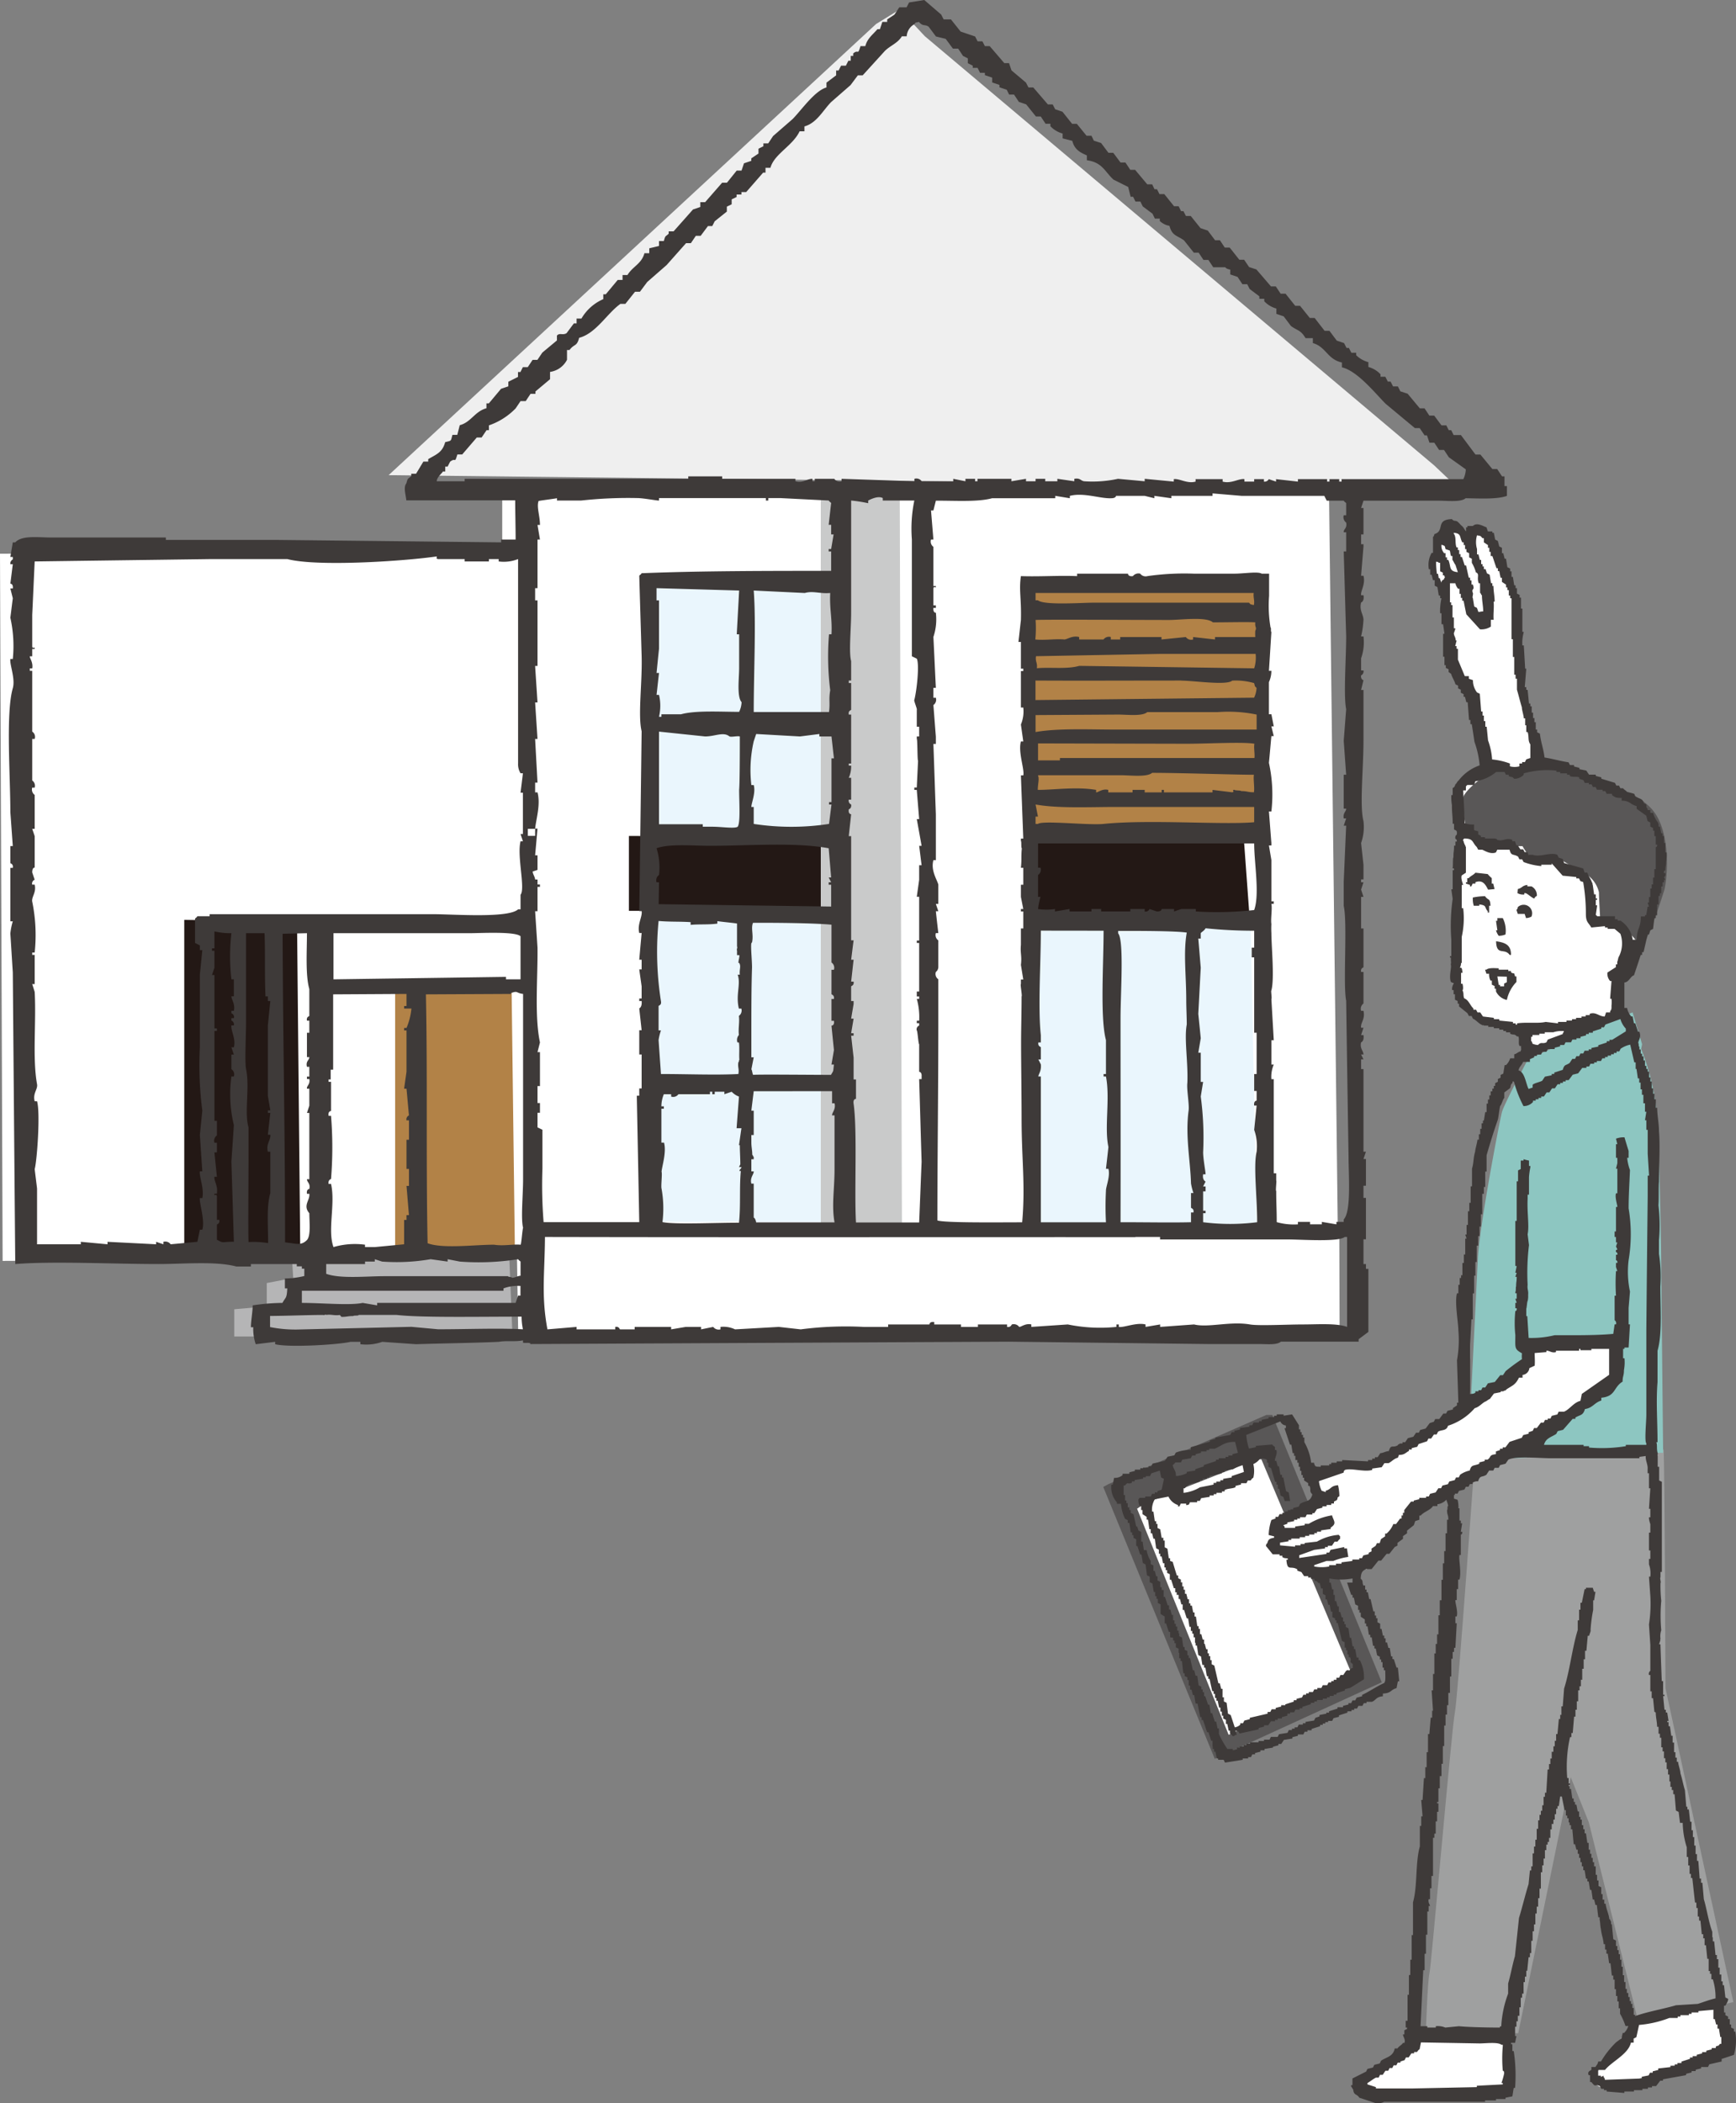<svg xmlns="http://www.w3.org/2000/svg" width="204.734" height="247.929" viewBox="0 0 204.734 247.929"><rect x="0" y="0" width="204.734" height="247.929" fill="#808080" stroke="none"/><path d="M59.23,57.42v7.44L0,65.27l.31,83.36,59.64-.3.43-2.58,97.39-.92-1.04-87.56Z" fill="#fff" fill-rule="evenodd"/><path d="M60.51,108.81l-21.46-.21v38.88H61.12Z" fill="#fff" fill-rule="evenodd"/><path d="M60.05,147.82l-25.67-.34.2,3.16-3.12.6v2.75l-3.83.34v3.21H60.44Z" fill="#b5b5b6" fill-rule="evenodd"/><path d="M103.32,2.83,45.83,56.01l126.01,1.41-2.7-2.56L109.07,4.27l-2.95-3.16Z" fill="#efefef" fill-rule="evenodd"/><path d="M96.8,98.59l-22.63-.05v8.82H96.8Z" fill="#231815" fill-rule="evenodd"/><path d="M146.65,98.32l-25.15-.06v9.91h25.87Z" fill="#231815" fill-rule="evenodd"/><path d="M60.34,116.89l-13.74-.17v31.35H60.73Z" fill="#b28247" fill-rule="evenodd"/><path d="M35.03,108.64l-13.3-.21v39.09H35.41Z" fill="#231815" fill-rule="evenodd"/><path d="M97.33,68.16l-20.56-.17V98.33H97.91Z" fill="#eaf6fd" fill-rule="evenodd"/><path d="M147.5,109.15l-25.15-.19v35.45h25.87Z" fill="#eaf6fd" fill-rule="evenodd"/><path d="M148.87,68.16l-27.61-.17V98.33h28.39Z" fill="#b28247" fill-rule="evenodd"/><path d="M97.55,107.48l-20.56-.2v36.75H98.14Z" fill="#eaf6fd" fill-rule="evenodd"/><path d="M106.11,57.74l-9.31-.47v87.56h9.57Z" fill="#c9caca" fill-rule="evenodd"/><path d="M60.92,145.03l.2,12.49,96.87.59-.04-12.89Z" fill="#fff" fill-rule="evenodd"/><path d="M161.38,42.69v.57a3,3,0,0,1,1.43.86v.29h.57l.29.57H164l.29.57h.57l.29.58.86.28,1.43,1.72H168l.57.86h.57l.86,1.15h.57l.29.57h.29l.28.57h.86l1.72,2.3h.58L176,55.29h.57l.57.86h.29V57.3h.29v1.15c-1.16.43-3.27.3-4.87.28-.56.49-2.14.29-3.16.29H160.8l-.28.86h.28V63h-.28v1.15h.28v.28c-.09,1.15-.19,2.29-.28,3.44h.28c.26,1-.35,1.77-.28,2.29h.28c.13.73-.28.86-.28.86-.23.92.24,1.34.28,2a10.7,10.7,0,0,1-.28,2h.28a5.68,5.68,0,0,1-.28,2.58v1.43h.28a.52.52,0,0,1-.28.58c-.07.49.28.57.28.57l-.28,1.15h.28v6c0,3.32-.47,7.64,0,9.46a5.7,5.7,0,0,1-.28,2.58c.09.85.19,1.71.28,2.57v1.72h-.28V104h.28l-.28.86.28.86h-.28v3.72h.28V114c0,.07-.36.09-.28.57h.28v3.72a.77.77,0,0,0-.28.86h.28c.23,1-.37,1.4-.28,2h.28l-.28.86h.28c.11.73-.28.86-.28.86-.18.72.28,1,.28,1.43h-.28l.28.57h-.28v1.15h.28v9.74h.29l-.29.86h.29v3.15h-.29v1.43h.29v4.88h-.29V149h.29v.57h.29V157l-1.15.86v.29h-9.17c-.49.42-1.66.28-2.58.28h-6l-23.5-.28-56.44.28v-.09c-.28-.1-.57,0-.86-.07V158c-1,.19-1.91,0-2.86.17-3.12.14-7.17.19-9.74.28l-4-.28a5.68,5.68,0,0,1-2.58.28v-.28H41.33c-1.29.32-7.2.7-8.88.28v-.28l-2.29.28a5.46,5.46,0,0,1-.29-2h-.28c0-.76.21-1.82.21-2.58a24.4,24.4,0,0,1,3.51-.29c.4-.74.51-.48.57-1.71H33.6V150.7a10.16,10.16,0,0,0,2.29-.29v-.86H35.6v-.28H35V149H29.59v.29H27.87c-2.41-.65-6.26-.29-9.17-.29-5.5,0-12.34-.36-16.9,0q-.15-17.19-.29-34.38c-.1-1.53-.19-3.06-.29-4.58a7.41,7.41,0,0,1,.29-1.44H1.22v-6.3h.29c.08-.48-.27-.5-.29-.57v-2h.29c-.1-1.33-.19-2.67-.29-4,0-4.39-.55-11.7.29-14.61.32-1.13-.39-2.79-.29-3.44h.29a15.32,15.32,0,0,0-.29-4.87c.1-.76.19-1.53.29-2.29l-.29-1.15h.29c.07-.58-.29-.57-.29-.57.1-.76.19-1.53.29-2.29H1.22a.56.56,0,0,1,.29-.57v-.29H1.22l.29-1.72H1.8c.78-.86,2.7-.57,4.29-.57H19.56v.28H32.45l26.65.29V63.6h1.71c0-1.43-.05-3.18-.05-4.62H47.92c-.08-.75-.36-1.54,0-2,.2-.71.15-.46.58-.86v-.28h.57l.86-1.43h.57v-.29c1-.58,1.68-.8,2-2,.79-.2.64-.08.86-.86h.57l.29-1.14c1.34-.35,1.76-1.62,3.15-2v-.57h.28l1.44-1.72.86-.29V45l1.14-.57v-.58h.29l.28-.57h.58l.57-.86h.57l.58-.86,1.72-1.43v-.57c.31-.37.69,0,1.14-.29l.86-1.15H68v-.57h.57a5.54,5.54,0,0,1,2.58-2.29v-.57h.29L72.85,33h.57v-.58H74c.59-1,1.67-1.32,2-2.57h.57v-.58l1.15-.28v-.58h.57c.2-.71.15-.46.57-.86v-.28h.58l2.29-2.58.86-.29v-.57h.57l2-2.29h.57l1.15-1.43h.57l.29-.86.86-.29v-.29l.85-.57v-.57l.58-.29V16.9h.57l.57-.86,2.3-2c1-1,2.61-3.35,4-3.73V9.74l1.14-.86V8.31h.29l.29-.57h.57l.29-.58h.28V6.59h.29V6.3c.65-.55.51.31.86-.86h.57c.24-.93.89-1.36,1.43-2h.29l.29-.86h.57V2.29l.86-.57.57-.86h.86l.29-.57L109,0l2,1.72.29.57h.86l1.14,1.43L115,4.3l.29.57h.57l.29.57h.57l1.72,2H119l.29.86L121,9.74l.29.57h.57l1.72,2h.57l.29.57.86.29,1.14,1.43H127l1.14,1.4h.58l.28.58.86.28.86,1.15h.57l.86,1.15h.58l.57.86h.57l1.43,1.71h.58l.28.58h.29l.29.57h.57l1.15,1.43H139l.29.58h.28l.29.57h.57l1.15,1.43.86.29.86,1.14h.57l.57.86h.58l1.14,1.44h.57l.58.86.86.28,1.72,2h.57l.57.86h.58l1.14,1.43h.57l1.15,1.43h.57L156.22,39h.57l.86,1.15.86.29.29.57h.28l.29.57h.57v.29A3.23,3.23,0,0,0,161.38,42.69ZM107.8,2.87c.33-.33,0-.13.57-.29.49.58.67.24,1.15.57l.86,1.15,1.15.28.85,1.15H113l.57.86.57.29v.57l.58.29V8h.57l.29.58h.57v.28l.86.29v.57l.86.29v.28l.86.29.28.57h.58l.57.86.86.29,1.15,1.43h.57l.57.86h.57v.29a3.09,3.09,0,0,0,1.44.86v.57l1.14.29c.25,1,.87,1.35,1.72,1.72v.57c1.85.25,2.11,1.36,3.15,2.29l1.72.86.29,1.15h.29l.28.57h.58l.28.57,1.15.86.28.58h.58v.28a2.16,2.16,0,0,0,1.14.57c.31,1.19.88,1.11,1.72,1.72l1.15,1.44h.57l.57.86h.58l.57.86h1.43s.07.2.58.28v.57l.86.29.57.86h.57l.29.57,1.14.86v.29h.58v.29a3.06,3.06,0,0,0,1.43.86V37l.86.29.86,1.14c.84.6,1.13.45,1.72,1.43h.86v.58c1.56.44,1.71,1.92,3.43,2.29v.57c1.83.42,3.94,3.08,5.16,4.3l3.44,2.86h.57l.58.86h.28l.29.86h.57l.57.86h.58l.57.86,2,1.43a3,3,0,0,1-.29,1.15H158.22v.29h-.28v-.29h-1.15v.29h-.28v-.29h-3.44v.29l-2.58-.29v.29l-.86-.29a.54.54,0,0,1-.57.29v-.29h-1.15v.29h-1.15v-.29c-.67-.1-1.54.57-2.57.29v-.29H141v.29c-1,.28-1.9-.39-2.57-.29v.29L135,56.44v.29l-3.15-.29a14.17,14.17,0,0,1-4,.29c-.42-.07-.46-.42-1.15-.29v.29l-2-.29v.29h-1.43v-.29h-1.14v.29H121v-.29l-1.72.29v-.29h-4v.29H115v-.29h-1.14v.29l-1.44-.29v.29H108.7a.76.76,0,0,0-.86-.29v.29l-8.59-.29v.29a.76.76,0,0,1-.86-.29h-2.3v.29h-.28v-.29c-.67,0-1.08.53-2,.29v-.29H85.17v-.29h-4v.29H54.8v.29H51.51c0-.51.7-1,.71-1.15h.29V55h.28l.29-.57c.69-.56.51.3.86-.86h.57l1.72-2h.57l.58-.86h.28v-.57a8,8,0,0,0,3.15-2l.58-.86H62l.57-.86h.58v-.28l1.72-1.44v-.86a2.67,2.67,0,0,0,2-1.43V41.26h.29c.59-.78.86-.36,1.14-1.44,2-.52,3.31-2.9,4.87-4h.58l1.14-1.43h.58l.86-1.15,2.29-2,2.29-2.58h.57l.58-.86h.57l.86-1.15H84l.29-.57,1.43-1.14v-.58l.57-.28V23.5l.58-.28v-.29h.57v-.29H88l2-2.29h.28v-.57h.58c.45-1.64,2.62-2.57,3.44-4.3h.57V14.9c1.45-.39,2.21-1.92,3.15-2.87l2.29-2,.86-1.15h.57L104.36,6c.65-.64,1.52-.91,2-1.72h.57a1.76,1.76,0,0,1,.87-1.41ZM117,58.73h7.45v-.28l1.72.28v-.28c1.66-.42,3.57.34,4.87.28.59,0,.57-.28.57-.28H135l1.14.28v-.28l2,.28v-.28H143v-.29l3.44.29h9.74l.29.57h2c.25.32,0,0,.29.29v1.43h-.29a.79.79,0,0,0,.29.86c.14.68-.32.76-.29,1.14h.29V65h-.29c.1,3.34.19,6.68.29,10,0,2.62-.33,7,0,8.6-.1,1.24-.19,2.48-.29,3.72.1,1.34.19,2.68.29,4h-.29v4h.29c0,.36-.4.49-.29,1.15h.29l-.29.86h.29c-.1,2.2-.19,4.39-.29,6.59v2.86c.46,2-.1,9.31.29,11.18q.13,9.17.28,18.33c0,2.26.34,6.49-.57,7.45v.29h-.86v.29l-1.72-.29v.29H154.5v-.29h-1.43v.29a7.35,7.35,0,0,1-2.5-.26c0-1.63-.06-2-.06-3.67-.1,0,.07-1.23,0-1.23v-.86h-.29V127.21h-.28a3.66,3.66,0,0,1,.28-1.72h-.28v-2.87h.28c-.09-1.62-.19-3.25-.28-4.87.09,0-.08-1,0-1,.38-1.42,0-5.17,0-6.77a8.92,8.92,0,0,1,0-1.06c-.1-.57.12-1.81,0-2.38h.28v-.29h-.28v-4.87l-.29-1.72h.29v-.28c-.1-1.25-.19-2.49-.29-3.73h.29a17.49,17.49,0,0,0-.29-5.73c.1-1,.19-2.1.29-3.15h.28l-.28-1.15h.28l-.28-1.43h-.29V80.41a3.29,3.29,0,0,0,.29-1.34h-.29c.1-1.52.19-3,.29-4.58-.1,0,0-.52-.1-.52a15.419,15.419,0,0,1-.17-3.74V67.62h-.88c-.41-.28-2.12,0-3.18,0h-4.84a30.649,30.649,0,0,0-5.45.29.79.79,0,0,1-.85-.29.83.83,0,0,0-.86.29c-.6.08-.58-.29-.58-.29h-6v.29c-2.2-.09-4.43.08-6.63,0-.25,1.69.07,2.58,0,5.18-.1.86-.19,1.72-.29,2.58h.29v3.15h.28v.28h-.28v4.3h.28a4,4,0,0,1-.28,2c.09.67.19,1.33.28,2h-.28c-.35,1.27.45,3.3.28,4h-.28c.09,2.49.19,5,.28,7.45h-.28v.29c.09,0,0,.84.11.84-.1,1,0,1.26-.11,2.31h.28v2h-.28v1.43l.28,1.43h-.28v.29h.28v2h-.28v1.93c-.09,1,.13,1.32,0,2.37l.28,1.72h-.28V116c-.1,0,.18,1.45.08,1.45,0,1.91-.06,3.69-.06,5.6s.06,6.35.06,8.73c0,4.92.46,7.84.07,12.3-2.84,0-9.11.08-10-.22,0-7.06.11-15.44.11-23.27v-5.16a.74.74,0,0,1-.29-.86.74.74,0,0,0,.29-.57v-3.15a.76.76,0,0,1-.29-.86h.29c-.1-.86-.2-1.72-.29-2.58h.29l-.29-.86h.29v-2.29c-.21-.68-.9-1.68-.58-2.87h.29V96c-.1-2.77-.19-5.54-.29-8.31h.29v-.86c-.1-1.24-.19-2.48-.29-3.72a.78.78,0,0,0,.29-.86h-.29V81.08h.29c-.1-2-.19-4-.29-6a6.53,6.53,0,0,0,.29-2.86s-.34.06-.29-.57h.29v-.29h-.29v-2c.08-.4.31.12.29-.28h-.29V64.46a.77.77,0,0,1-.28-.86h.28c-.09-1.14-.19-2.29-.28-3.43h.28l.29-1.15C112.51,59,115.3,59.2,117,58.73ZM63.39,93.4h-.28V92.25h.28c-.09-1.72-.19-3.44-.28-5.15h.28c-.09-1.44-.19-2.87-.28-4.3h.28c-.09-1.43-.19-2.87-.28-4.3h.28V70.77h-.28V69.33h.28V63.6h.29l-.29-1.72h.29c0-1.09-.42-2.13-.16-2.83.58-.1,1.59-.22,2.17-.32V59h2.86a50.77,50.77,0,0,1,6.59-.29c.75,0,2.38.32,2.58.29v-.29h12.6V59h.29v-.29H92l5.73.29c.25.32,0,0,.29.29-.1.85-.19,1.71-.29,2.57h.29V63h.29l-.29,1.72h-.29V65h.29v2.29c-7.39,0-15.42,0-22.35.28-.24.33,0,0-.28.29.09,3.15.19,6.3.28,9.46s-.46,7,0,8.88q-.13,10.59-.28,21.2h.28c.11.67-.54,1.54-.28,2.58h.28c-.09,1-.19,2.1-.28,3.15h.28v1.14h-.28c.09.67.19,1.34.28,2v1.43h-.28v.3h.28c.07.74-.28.86-.28.86.09.86.19,1.72.28,2.58h-.28v2.86h.28v4h-.28v.86H75.1q.15,7.46.29,14.9H64.11a54.26,54.26,0,0,1-.14-6.3v-4.59l-.58-.28v-1.72h.29v-1.15h-.29v-2h.29v-4h-.29l.29-1.14c-.66-3.11-.25-7.58-.29-11.17-.09-1.44-.19-2.87-.28-4.3h.28v-2.87h.29v-.28h-.29v-.58h-.28c0-.28-.29-.67-.29-.95l.57-.19v-1.72h-.28c.09-1,.19-2.1.28-3.15h-.28v.86h-.86V97.7h.86C63.21,96.57,63.78,94.86,63.39,93.4Zm39-34.09V59c.24-.12,1.15-.6,1.72-.29V59h3.72a16.45,16.45,0,0,0-.29,4.58V77.36l.58.28c.33.68,0,3.76-.29,4.87-.1,0,.38,1.15.29,1.15v2h.28v1.15h-.28v.29c.09,0,.06,2.57.15,2.57-.09,1.91-.06,1.25-.15,3.16h-.29v.28h.29c.09,1.15.19,2.29.28,3.44h-.28l.57,3.15h-.29c.1.77.19,1.53.29,2.29h-.29v1.72c-.09.67-.19,1.34-.28,2h.28v5.16h-.28v.28h.28v5.73h-.28v.58h.28v.28h-.28a7.86,7.86,0,0,1,.28,2.58h-.28v.29h.28v.28a.472.472,0,0,0-.28.58c.09,0,.19,1.62.28,1.62v3.25s.34,0,.29.57v.29h-.29c.1,3.24.19,6.49.29,9.74-.1,2.38-.19,4.77-.29,7.16h-7.45c-.21-3.63.17-10.8-.28-14-.09-.59.28-.57.28-.57v-2.29h-.28v-2.58c-.1-.86-.19-1.72-.29-2.58h.29v-.29h-.29l.29-1.72h-.29l.29-1.72V118h-.29v-1.72c0-.08.37-.09.29-.57h-.29c.1-.86.19-1.72.29-2.58h-.29c.1-.77.19-1.53.29-2.29h-.29V98.56h-.28c.09-.86.19-1.72.28-2.58,0,0-.37,0-.28-.58,0,0,.35-.09.28-.57a.49.49,0,0,1-.28-.57h.28V91.68h-.28a3.235,3.235,0,0,0,.28-1.43h-.28V90h.28V84.23h-.28c-.09-.48.26-.49.28-.57V80.51h-.28v-.29h.28V77.93c-.29-1.06,0-3.82,0-5.73V59a17.5,17.5,0,0,1,1.98.31ZM25,65.9h8.88c3.42.9,13.27.29,17.48-.29.4-.06-.11.2.29.29H54.8v.28h2.86V65.9h1.15v.28a4.57,4.57,0,0,0,2.29-.28V90a2,2,0,0,0,.29,1.15h.28c-.09.76-.19,1.53-.28,2.29h.28v4.87h-.28l.28.86h-.28c-.44,1.73.59,5.58,0,6.3v1.72H61.1c-1.15,1.07-7.66.57-10,.57H24.72V108H23.28c-.24.32,0,0-.28.29v2.86l.57.29V112h.29c-.1,1-.19,1.91-.29,2.87v8.59a41.4,41.4,0,0,0,.29,7.45c-.1,1-.19,1.91-.29,2.87.1,1.43.19,2.86.29,4.29h-.29c-.1.62.53,2,.29,3.15h-.29c-.09.56.63,2.64.29,3.73h-.29l-.29,1.43-3.15.29a.79.79,0,0,0-.86-.29v.29l-.86-.29v.29l-5.73-.29v.29l-3.15-.29v.29H4.37V140.1c-.09-.77-.19-1.53-.28-2.29.28-1,.68-6.64.28-8H4.09c-.25-.92.39-1.43.28-2-.56-3.1-.08-7.33-.28-10.89L3.8,116h.29v-3.44H3.8v-.28h.29a19.56,19.56,0,0,0-.29-6c-.1-.58.51-1.06.29-2H3.8a.48.48,0,0,1,.29-.58l-.29-.86c0-.63.29-.57.29-.57V98.56L3.8,97.7h.29v-4a.77.77,0,0,1-.29-.86h.29A.76.76,0,0,0,3.8,92V87.1h.29a.74.74,0,0,0-.29-.86V79.07H3.51v-.28H3.8c.13-.7-.31-1.21-.29-1.43H3.8V76.5h.29c0-.41-.21.11-.29-.29V72.48c.1-2.1.19-4.2.29-6.3Zm69.91,4c1-.28,1.78.11,3,0-.09,1.91.25,3,.15,4.87h-.29a32.09,32.09,0,0,0,.14,6.59c-.19,1.14,0,1.43-.14,2.57H88.89c0-4.68.29-10.55,0-14.32Zm-7.74-.29c-.09,1.72-.19,3.44-.28,5.16h.28v4c0,1.16-.29,3.35.29,4a2.93,2.93,0,0,1-.29,1.14c-2.2,0-5.14-.19-6.87.29H78v.29h-.28a5.6,5.6,0,0,0,0-2.58h-.29c.1-.86.19-1.72.29-2.58h-.29c.1-1,.19-1.91.29-2.86v-5.7h-.29V69.33Zm60.69.29c-.09.47.15,1,0,1.43-.57-.17-.25,0-.57-.29H129c-1.42,0-5.89.33-6.59-.28h-.28V69.9Zm-25.73,3.18c1.22-.07,11.55,0,15.75,0,1.36,0,4.37-.42,5.16.28,1.69,0,4.16-.06,5,0-.06.68.21.54,0,1a5.885,5.885,0,0,0,0,.73h-4.75v.29l-2.58-.29v.29a.77.77,0,0,1-.86-.29l-2.87.29v-.29h-4.87v.29H131v-.29a.79.79,0,0,0-.86.29h-2.87v-.29c-.77-.2-1.31.23-1.72.29-1.14-.1-2.31.12-3.45,0a13.5,13.5,0,0,0,.03-2.29Zm14.61,4h11.34a4.12,4.12,0,0,1-.17,1.7l-20.63-.29c-1.46.42-3.41.13-5,.28.09-.67-.2-.76-.1-1.42Zm2.58,3.15c1.48,0,5.35.59,6,0a7.7,7.7,0,0,1,2.58.29c.17.57,0,.24.29.57a3,3,0,0,1-.29,1.15l-25.78.28v-2.3c5.06.03,11.33,0,17.2,0Zm-7.45,4c1.06,0,2.85.23,3.43-.29h8.31a16.52,16.52,0,0,1,4.59.29V86H131.58c-3.1,0-6.81-.18-9.45.29v-2ZM83.16,86.81c1.15,0,2.17-.59,2.87,0,.28.1.93-.09,1.22,0,0,1.3,0,5.4-.08,6.29,0,1.47.17,3.86-.17,4.35-.35.25-1.9,0-3,0H82.88v-.29H77.72V86.24Zm5.73,8.31h-.28c0-.46.54-1.68.28-2.58h-.28a15.21,15.21,0,0,1,.28-5.16l.29-.86,5.16.29,2.29-.29v.29h1.43c.1.86.19,1.72.29,2.58h-.29v5.16h-.29v.28h.29c-.1.77-.19,1.53-.29,2.29a29.37,29.37,0,0,1-8.88,0Zm51-7.45c2.55,0,6.73-.24,8.05,0-.1.48.07,1.2,0,1.68H125v.28h-2.58v-2Zm-17.48,3.71h9.74c1.12,0,3.1.26,3.73-.28,3.44,0,10.67.25,12,.22-.09.57.1,1.5,0,2.07-.76,0-.75-.14-1.51-.14,0-.1-.78-.05-.78-.15-.41,0,.12.25-.29.29l-2.3-.28v.29h-5.73v-.29H137v.29h-2v-.29h-1.43v.29H130.7v-.29c-.69-.18-1.22.32-1.43.29v-.29c-2.37-.4-4.86,0-6.88,0,0-.77.21-1.24.02-1.73Zm9.17,3.74h16.33v1.8c-3.73.33-12.38-.35-17.76.2-1.78.18-7.2-.44-7.74,0h-.28v-.86h.28l-.28-1.43c2.64.48,6.35.29,9.45.29Zm16.33,4.3c0,2.3.67,6,0,7.85a39.641,39.641,0,0,1-6.88.17v-.29h-1.71l-.86.29v-.29H137s0,.32-.57.29l-.86-.29a.5.5,0,0,1-.57.29v-.29h-1.7v.29h-3.44v-.29h-1.14v.29h-2.58v-.29l-1.72.29v-.29a6.661,6.661,0,0,1-2,0,9.778,9.778,0,0,1,.29-1.43h-.29v-2.58a.75.75,0,0,0,.29-.86h-.29V99.42ZM77.72,104h-.29a.76.76,0,0,1,.29-.86,7.45,7.45,0,0,0-.29-3.15c1.53-.56,4.3-.29,6.3-.29,4.54,0,10-.45,14,.29.1,1.14.19,2.29.29,3.44h-.29l.29.57h-.29v.29h.29v2.57l-20.34-.28Zm3.73,4.7v.32c1-.1,2.1,0,3.15-.15v-.29c.67.1,1.66.18,2.32.28v2.73c.1,0-.09.43,0,.43v.57h.28c0,.39-.11.54-.11.92h.09c.24.41,0,.72.07,1.38H87c.39,1.17-.26,2.36.14,4h.29a.78.78,0,0,1-.29.86c.1.76-.09,1.48,0,2.25a.88.88,0,0,0-.17.88h.17c.1.48,0,1.58.06,2.06-.1,0,0,.25-.12.25-.1.66.11.75,0,1.41-2.69.14-6,0-9.13,0-.09-1.33-.19-2.67-.28-4a6.259,6.259,0,0,1,.28-1.14h-.28v-2.87c0-.08.37-.08.28-.57a37.441,37.441,0,0,1-.28-9.46c1.33.12,2.53.05,3.78.14Zm16.61.3v4.45a.77.77,0,0,1,.29.86h-.29v2.87c0,.07.36.09.29.57h-.29v2.58h.29c.09.58-.29.57-.29.57.1,1,.19,1.91.29,2.87l-.29,1.72h.29c-.12.92,0,.61-.35,1.21-2.37,0-8.84-.07-9.16,0-.1,0-.14-.64-.23-.64l.28-1.43h-.28v-2.58c0-2.74,0-5.68.08-8,0-.93-.17-2.39-.08-2.89.09,0,0-.07.08-.07.2-.93-.15-1.62.11-2.31,2.69-.02,7.33.03,9.26.22Zm43.83,34h.29v-.28h-.29v-2.29h.29v-.58h-.29l.29-.57s-.41-.17-.29-.86h.29c0-.32-.28-1.74-.29-2.58a36.308,36.308,0,0,0-.28-6.59l.28-1.72h-.28v-3.44h-.29l.29-1.71c-.1-1-.19-1.91-.29-2.87.1-1.81.19-3.63.29-5.44-.1-1.15-.19-2.3-.29-3.44h.29V110c.06-.12.4-.27.57-.58a54.757,54.757,0,0,0,5.73.29v2h-.29v1.14h.29v8.88h.29v4.87h-.29v2h.29v1.14s-.37,0-.29.58h.29c-.1.95-.19,1.91-.29,2.86a5.82,5.82,0,0,1,.29,2.58c-.4,1.61.07,5.47.06,8.31a25.15,25.15,0,0,1-6.37,0ZM27.29,110a23.9,23.9,0,0,0,0,5.44h.29v2h-.29c0,.39.47.9.29,1.71h-.29v.29a.46.46,0,0,1,.29.57h-.29v.29a.49.49,0,0,1,.29.57h-.29c-.07.7.55,1.54.29,2.58h-.29l.29.86h-.29v1.72a.75.75,0,0,1,.29.86h-.29a15.52,15.52,0,0,0,.29,5.73c-.09,1.43-.19,2.86-.29,4.3q.15,4.73.29,9.45c-1.49,0-1.16.23-2-.24v-1.76c0-.09.37-.09.28-.58h-.28V141c-.09-.4-.34.11-.29-.29h.29c.14-1-.36-1.47-.29-2h.29c-.1-1-.2-1.91-.29-2.87h.29V134.7h-.29a.76.76,0,0,1,.29-.86v-1.72h-.29v-10.6h.29v-.29h-.29v-6.3H25l.29-.86v-2H25v-.28h.29v-2a8.32,8.32,0,0,0,2,.21Zm102.86-.29c0,4-.42,10.28.28,12.89v4h-.28v.29h.28c.51,2.58-.21,6,.29,8.31-.09.86-.19,1.72-.29,2.58h.29c.24.87-.31,2.13-.29,2.58a35.309,35.309,0,0,0,0,3.72h-7.68V126.89h-.29c0-.26.38-.65.29-1.43l-.29-.58h.29v-1.43c0-.07-.37-.09-.29-.57h.29v-.86c-.35-3.25,0-8.42,0-12.32Zm2,10.31c0-3,.43-9.15-.28-10v-.29c2.7,0,6.76,0,8.09.2-.42,2.36-.06,5-.06,8,0,.86.06,2,.06,2.83-.32,1.68.17,4.45.07,6.87-.1.77.24,2.5.15,3.26-.41,3,.2,5.84.28,8.6a6.479,6.479,0,0,0,.29,1.14h-.29v1.72c0,.08.38.09.29.57h-.29v1.15c-2.13.06-5.38,0-8.31,0,.02-8.93,0-15.37,0-24.07ZM31.2,110c.09,2.48,0,5,.11,7.45h.28V118h.29c-.1.95-.19,1.91-.29,2.86v8.31l.29,1.72h-.29v.29h.29c-.1.86-.19,1.72-.29,2.58h.29c.09.59-.54,1.07-.29,2h.29v4.87c-.46,1.63-.26,3.72-.26,5.9a10.757,10.757,0,0,0-2.31-.12c-.06-1.72,0-6.68,0-10.08V132.9c-.52-1.82.17-4.69-.29-6.88-.17-.83,0-4,0-5.73V110Zm5,0c0,2.12-.19,4.93.28,6.59v3.15c0,.08-.37.08-.28.57h.28v1.43H36.2v2.87h.28c0,.37-.45.47-.28,1.14h.28v1.15H36.2v.29h.28c.12.66-.33.78-.28,1.14h.28v2l-.28.86h.28V139H36.2c0,.37.43.48.28,1.15,0,0-.36,0-.28.57h.28c.1.77-.8,1.36,0,2.29,0,1,.2,2.63-.28,3.16-.76.75-1.36.37-2.58.28,0-13.19-.25-24-.29-36.38Zm19.19,0c1.32,0,5.36-.23,6,.36v5.08H59.67v-.29l-20.34.29V110Zm4.87,7.16v-.1c.87-.32.56,0,1.43.1V139c0,1.86-.28,4.68,0,5.72-.09.28-.19,1.73-.28,2-1-.08-2,.18-3.15,0-2.31,0-6,.5-7.83-.17-.2-9.74,0-19.6-.2-29.34Zm-12.32,0v1.43h-.28v.29h.86a7.7,7.7,0,0,1-.58,2.29h-.28v.29h.28v4.87c-.09.66-.19,1.33-.28,2h.28c.1,1.05.19,2.1.29,3.15a.51.51,0,0,0-.29.58h.29v2.29h-.29v3.44h.29v2h-.29c.1,1.15.19,2.29.29,3.44h-.29v.57h-.28v2.87L44.2,147H43.05v-.28a9,9,0,0,0-3.72.28c-.73-2,.25-5.07-.29-7.44h-.29c-.08-.5.29-.58.29-.58a46,46,0,0,0,0-7.45h-.29c-.09-.57.29-.57.29-.57v-3.44h-.29v-.28H39v-1.15h.29v-8.88Zm30.19,26.87a13.1,13.1,0,0,0-.11-3.91c-.09-.29.1-1.76,0-2,.06-.7.6-2.3.29-3.43H78v-4h.29v-.28H78a3.76,3.76,0,0,1,.29-1.43h.86v.28a.75.75,0,0,0,.86-.28h3.72v-.29H84v.29h.29v-.29h1.14v.29l.86-.29a2.24,2.24,0,0,0,.86.57c-.09,1.24-.19,2.48-.28,3.73h.57c-.1.66-.19,1.33-.29,2h.1c0,.67.06,1.59.06,2.26l-.16.32h.29c0,.19-.24.27-.24.46h.17c-.19,2,0,4.09-.22,6.1-2.75-.01-7.65.23-9.04-.08Zm20-15.41v1.43h.29c.18.71-.31,1.08-.29,1.43h.29v6.31c0,2.47-.36,4.28,0,6.3H89.18c-.1-.52-.29-.57-.29-.57v-4h-.28c-.19-.71.3-1.08.28-1.44h-.28v-1.43h.28v-.29c-.09,0-.07-.22-.17-.22,0-.57-.11-.92-.11-1.49v-.86h.28v-2.87h-.28c.09-.76.19-1.53.28-2.29Zm35.81,17.19h2.87v.29h15.18c1.42,0,5.89.32,6.59-.29h.29v10.6c-1.24-.46-3.47-.29-5.16-.29-1.95,0-5.29.18-6.3,0-2.36-.4-4.91.41-6.59,0l-4,.29v-.29l-1.72.29v-.29c-1.09-.27-2.57.4-3.15.29v-.29h-.29v.29a18.92,18.92,0,0,1-5.73-.29l-4.3.29v-.29c-.68-.17-1.23.32-1.43.29a.79.79,0,0,0-.86-.29c-.05,0-.11.37-.57.29v-.29h-3.44v.29h-2v-.29h-3.15v-.28c-.57-.09-.57.28-.57.28h-4.87v.29h-2.87a41.29,41.29,0,0,0-7.44.29l-2.58-.29-5.16.29a3.21,3.21,0,0,0-1.72-.29v.29a.82.82,0,0,1-.86-.29l-1.43.29v-.29H80.87l-1.72.29v-.29h-4.3v.29H73.13c-.07,0-.09-.37-.57-.29v.29H68v-.29l-3.44.29c-.74-4-.32-6.53-.29-10.89,23.62.05,46.56.01,69.6.02ZM43.05,149v-.29H44.2v-.28l.86.28a23.79,23.79,0,0,0,5.73-.28l2,.28v-.28l1.44.28a29.831,29.831,0,0,0,6.87-.28c.25.32,0,0,.29.28v1.67c-.29,0-.67.24-1,.24,0-.1-.48-.09-.48-.19H45.34c-2.15,0-5.2.33-6.87-.28V149Zm16.33,3.15v-.28a4.83,4.83,0,0,1,2-.29v1.14H61.1l-.29.86H44.48v.29l-1.71-.29c-1.51.32-4.8,0-7.17,0v-1.43ZM38.13,155c0,.09.34-.12.34,0,.57-.1,1,.11,1.62,0,0,.09.16.13.16.23.76,0,.67-.1,1.43-.1,0-.1.62,0,.62-.13h4.48c2.94.33,9.5.2,14.73.2a7.54,7.54,0,0,0,.16,1.49c-3.05-.15-6.54,0-10,0l-3.15-.29L35,156.72a15.31,15.31,0,0,1-3.15-.29v-1.31C34.07,155.1,36.51,155,38.13,155Z" fill="#3e3a39" fill-rule="evenodd"/><path d="M177.5,240.46l-10.42-.15-6.67,5.08a1.44,1.44,0,0,0,1.09,1.52c1.24.38,16.62-.4,16.55-.4S177.93,241,177.5,240.46Z" fill="#fff" fill-rule="evenodd"/><path d="M202.15,235.76l-9.58,2.57-4.72,6.61a1.45,1.45,0,0,0,1.42,1.18c1.23,0,15.1-4.7,15-4.68S202.7,236.2,202.15,235.76Z" fill="#fff" fill-rule="evenodd"/><path d="M149.34,166.79l-18.61,8.15-.62.33,13.15,32.05,19.7-9.02-12.91-31.51Z" fill="#595757" fill-rule="evenodd"/><path d="M148.18,172.02l-13.1,5.17-.98.65,10.8,26.65,14.76-6.6-10.9-25.87Z" fill="#fff" fill-rule="evenodd"/><path d="M196.19,170.86H174s-2.07,29.41-2.42,31-2.78,29.91-3,30.76-.43,7.05-.43,7.05h10.9l6.19-30.19,2.14,5.34,5.87,23.64L204.42,236l-8-37S196.33,172.5,196.19,170.86Z" fill="#9fa0a0" fill-rule="evenodd"/><path d="M191.56,119.72l-11.36,5.14s-2.83,5.3-3.08,6.26-2.64,13.36-2.83,17.21-.8,16.3-.8,16.3v7.48s16.81-.75,17.38-.79,5.27-.07,5.27-.07L195.89,147s-.2-13.13-.6-16.65a27.58,27.58,0,0,0-1.74-6.71l.11-.55-1.12-3.75Z" fill="#8dc6c1" fill-rule="evenodd"/><path d="M180.21,158.75l-.29,2.09-18.2,12a25.26,25.26,0,0,0-4.06-.1l-3,1.06.62,2.8s-4.8,3.09-4.89,3.33a2.93,2.93,0,0,0,0,.95s-.38,1.37.28,1.75,1.24.76,1.24.76a15,15,0,0,0,2.28,1.9c.9.52,7-.32,7-.32l5.45-6.8,23.79-15.48.28-4.51H180.3Z" fill="#fff" fill-rule="evenodd"/><path d="M172,98s-1.5,17-.3,19.23,7.22,4.53,7.22,4.53l1,.38.39,2,10.37-4.7.23-4.28,3-6L192,97.8l-16-7.06s-3.51,1.17-4,2.48S172,98,172,98Z" fill="#fff" fill-rule="evenodd"/><path d="M185.43,90.64a17.25,17.25,0,0,0-3.77-.42,11.859,11.859,0,0,0-1.95.81,5.18,5.18,0,0,0-2.85-.42c-1.3.3-4.2,2.49-4.34,3.53A21.3,21.3,0,0,0,173,98.2l1-.28a2.47,2.47,0,0,0,2.21,1.82h3.35s.82,1.64,1.94,1.83a6.5,6.5,0,0,0,2.54-.26s2,1.23,2.75,1.59a3.41,3.41,0,0,1,1.78,2.28c0,.78.17,3.51.17,3.51a11.13,11.13,0,0,1,2.9.88,7.7,7.7,0,0,1,2,2.31,56.478,56.478,0,0,0,2.67-7.08c.46-2.16.58-7.07-1.48-9.4s-6.74-3.47-6.74-3.47S185.57,90.67,185.43,90.64Z" fill="#595757" fill-rule="evenodd"/><path d="M175.34,90.52l-2.18-9.15s-2.28-2-2.33-4.25-.64-7.05-.64-7.05-1.54-2.63-1.52-3.51a1.22,1.22,0,0,1,.83-1.12s-.21-1.71.21-2,.27-1.59,1.12-1.52S173,63.4,173,63.4a2.07,2.07,0,0,1,1.45-.55c.83,0,3,4.66,3,4.66S179,70.83,179,71.99s.59,9.76.59,9.76l1.5,8.25a5.14,5.14,0,0,1-2.23,1,15.319,15.319,0,0,1-2.16-.42A8.673,8.673,0,0,0,175.34,90.52Z" fill="#fff" fill-rule="evenodd"/><path d="M172.9,62.64v-.48h.16V62h.64c.47-.45,1.16,0,1.61.16l.16.48H176v.16h.17l.16.8.32.17.16.64.32.16v.64h.16l.16.65h.16l.16,1,.33.16v.33h.16V68h.16l.16,1h.16v.33h.16v.64l.32.16v.32h.16v1.29h.16v2.74h.17a4.724,4.724,0,0,0-.17,1.6h.17l.16,2.74H180L179.82,81H180v.32h.16l.16,1.61h.16v.33h.16V84h.16v.64h.16v.49h.16V86h.16v.32l.33.16c.1,1,.44,1.84.54,2.81,1,.16,1.82.41,2.84.57l.16.32h.48v.17l.64.16v.16l.81.16.32.48h.8v.16l.65.16v.16l1.61.49.16.32h.32l.16.32h.32c.16.21.3.22.46.44a5.431,5.431,0,0,1,.86.22c.05.11.07.2.13.31.45.3.85.18,1,.8.54.15.1.36.44.64v.16h.32v.33h.32a3.591,3.591,0,0,0,.57,1.12c.05,0,0,.16.08.16v.33h.16l.16.8h.16v.32h.16v.81h.16v1.12h.16a4.79,4.79,0,0,1-.07,1.11c0,.59-.09.39-.09,1,0,0-.21,0-.16.33h.16a.44.44,0,0,1-.16.48l.16.32h-.16V104h-.16v.49h-.16v.8h-.16v.32h-.16v1h-.17v1.28h-.16v.33h-.16l-.16,1.28-.32.16-.16.49h-.16l-.48,2.09h-.17v.32h-.16c-.26.8-.53,1.61-.8,2.41-.4.08-.59.82-1.13.84v3h.32a2,2,0,0,0,.49,1h.16l.16.81h.16l.32,1h.16c.24.68-.08.91-.14,1.32.11.06,0,.4.14.45v.32h.16v.49h.16v.32h.17V125H194v.64h.16V126h.16v.32h.16V127h.16v.48h.16v.81h.16v.64h.16v.65h.16v1h.16c0,.91.21,1.84.21,2.75.15,1.72,0,4,0,5.94-.06.7,0,2.11-.06,2.81a20.559,20.559,0,0,1,.06,4.11v1.61a17.75,17.75,0,0,1,.16,3.86c0,2.5.24,5.56-.33,7.56v3.7c-.19,2.3,0,4.63,0,7.08h-.14c.14.39,0,.75.16,1.3.05,0-.07.31,0,.31v1.29h.17v1.61l.32.16v10.62h-.16v.64c-.11.06.1.61,0,.67a16.4,16.4,0,0,0,.09,2.1,18.89,18.89,0,0,0,0,3.47,2.177,2.177,0,0,0-.1.93c.05,0-.07.23,0,.23l-.16.49h.16c.05,1.45.1,2.89.16,4.34h.16v1.61h.16v.16h-.16l.16,1.61h.16v.32h.16l.16,1h-.16V203h.16v.48h.16l.16,1.13h.16v.8h.17v1.13h.16v.64h.16v.49h.16c0,.32.27,1,.27,1.36.23.72.31,1.28.53,2l.16,1.94H199v.32h.17l.16,1.45h.16v1h.16v.81h.16v1h.16v1h.16v.8h.16l.16,2.09h.16v.49h.16l.17,1.93c.35,1.17.57,2.71,1,3.86v.64H202v.48h.16l.16,1.61h.16v.49h.17v1h.16v.81H203v.8h.16V234h.16l.16,1.45.32.16c.06.21-.24.67-.32.81h-.16v.8h.16v.32l.32.16v.3h.2v.64h.16V239l.33.16v.32h.16a6.2,6.2,0,0,1-.16,2.74l-1.45.48v.3l-1.45.33-.16.32h-.81v.16l-.64.16v.16h-.48v.16l-.65.16v.16l-2.73.49v.16h-.32l-.49.64h-.48v.16h-.48v.16h-.65v.16h-1v.16h-1.13v.17l-2.09-.17v-.16h-.32v-.16h-.32l-.16-.32c-.66-.32-.42.27-1-.48h-.16v-.81h-.16c-.22-.46.28-.55.32-.64v-.32h.48c.16-.29.23-.25.33-.65h.32a10.9,10.9,0,0,1,1.77-2.25l.64-.48.16-.64h.16a1.88,1.88,0,0,0,.49-.81h-.33a7.661,7.661,0,0,0-.64-1.45v-.64h-.16v-.81h-.16v-.64h-.16v-.8h-.16v-1.13h-.16v-.48h-.17l-.16-1.45h-.16l-.16-1.13h-.16v-.48h-.16v-.64h-.16c-.11-1-.23-.9-.34-1.86-.05,0-.09-1-.14-1V226h-.16l-.17-1.45h-.16l-.16-.64h-.16l-.16-1.13h-.16l-.16-1h-.16v-.33h-.16l-.16-1h-.16V220h-.17v-.49h-.16V219h-.16v-.48h-.16v-.49h-.16l-.16-.64h-.16l-.16-1.77h-.16v-.48h-.16v-.32H185v-.49h-.17v-.32h-.16v-.64h-.16c-.1-.54-.21-1.07-.32-1.61H184l-.16,1.13h-.16v.32h-.16v.64h-.16v.64h-.16V215H183v.64h-.16v1h-.16v.48h-.16v.32h-.16v.64h-.16v1h-.16v.8h-.16v.81h-.16v1.93h-.16v1.13h-.16v1h-.17v.81h-.16v1.28h-.16v.81h-.16v1.12h-.16v1.45h-.16v.49h-.16l-.16,1.6H180V233h-.16v.64h-.16V235h-.17v.48h-.16v1.13h-.16v1H179v.65h-.16v.64h-.16V240h.16l-.16.8h-.48v.16h.16v.81h.16a18.82,18.82,0,0,1,.16,4.34h-.16l-.16,1-.81.16v.16h-1.12v.16h-1.29v.16h-11.9a1.66,1.66,0,0,1-1,.16l-1.93-.64c-.31-.51-.64-.21-.73-1-.06,0-.18-.32-.24-.32v-.16h.16V245l1.61-.81.16-.32.65-.16.16-.32.64-.16.16-.33c.69-.45,1.41-.48,1.61-1.44h.32c.2-.3.45-.35.65-.65h.16c.19-.36-.19-.81-.16-1h.16v-.49l.32-.16V239h-.16v-.8H166v-3.06h.16v-2.25c.06-.22.12.06.16-.16V231h.16v-2.9h.16v-3.86c.55-1.93.26-4.68.81-6.6v-2.41h.16V214.1h.16l-.16-1.93h.16l.16-2.57h.16v-1.29h.16v-1.77h.16V204.4h.16l.16-1.93h.17v-.81h.1l-.16-2.41H169v-1.93h.16V194.9h.16v-1.12h.16v-1.13h.16V190.4h.16v-1.77h.2v-2.41h.16v-1.94h.16v-1.44h.16v-2.1h.17v-1.6h.16c0-.65-.15-.5-.15-1.15.1-.05,0-.4.1-.45s-.18-.66-.18-.77a1.65,1.65,0,0,1-1.06.54v.22H169c-.35.52-1.06.65-1.45,1.12h-.16v.49l-.49.16-.16.48-.8.64v.32l-.48.33v.32l-.65.48v.32l-.32.16-.64.81h-.32l-.65.8h-.32l-.8,1h-.65c-.48.21-.59.44-.64,1.12.35.33.13.34.32.81H161v.48h.16v.32h.16l.16.81h.16l.33,1.45h.16v.48h.16v.32h.16v.48l.32.16V192h.16l.16.8h.16v.32h.16v.49h.17l.16.64h.16l.16,1h.16v.32h.16l.32,1h.16l.16,1.61h-.16l-.16.81c-.73.19-.59.6-1.61.64v.32c-.81.07-.78.43-1.28.65h-.65v.16h-.32l-.16.32h-.48l-.16.32h-.33v.16h-.32v.16h-.48v.16l-1,.32v.17l-.64.16-.16.32h-.48V203h-.33v.16H156v.16h-.32v.16l-1,.32v.16h-.49v.17h-.32l-.16.32h-.64v.16l-.65.16v.16l-1,.16-.32.48h-.33v.16l-.64.17v.1l-1,.16v.16h-.48v.16l-.64.16v.16h-.32l-.16.32h-.33v.16h-.64v.16l-2.09.33-.16-.33h-.65v-.16h-.16l-.16-.8h-.16v-.32h-.16v-.32H143v-.65h-.16l-.32-1h-.16c-.17-.49-.33-1-.49-1.45h-.16v-.32h-.16c-.11-.54-.21-1.08-.32-1.61H141l-.16-1h-.16l-.16-.64h-.17v-.48h-.16v-.65h-.16v-.32l-.32-.16v-.32h-.16l-.16-1.45h-.16v-.32h-.16v-.65H139v-.48l-.33-.16v-.48h-.16v-.32h-.16v-.33L138,193v-.64h-.16l-.32-1h-.16v-.8l-.49-.32v-1.13l-.32-.16v-.48h-.16v-.32h-.16v-.49h-.16l-.16-1-.32-.16v-.65l-.32-.16-.17-1.28-.32-.17-.16-1h-.16l-.32-1H134v-.8l-.32-.16v-.32h-.16v-.33h-.17l-.16-1.12H133v-.32l-.32-.16a5.07,5.07,0,0,1-.48-1.77h-.48v-.17a2.68,2.68,0,0,1-.65-2.09h.16l.16-.8a1.37,1.37,0,0,0,1-.32v-.16h.8v-.17l.65-.16v-.16h.64v-.16h.32V173h.65v-.16h.32l.16-.32,1.45-.32.32-.49.8-.16.16-.32a4.66,4.66,0,0,1,1.77-.32v-.32l2.26-.65v-.16l.64-.16v-.16l1.77-.32.16-.32h.32v-.16l.65-.16v-.17l1.12-.16V168h.33l.16-.32h.64v-.16h.32v-.16l.81-.16v-.16h.64v-.16h.32v-.16h.81v.16l1-.16.81,1.28v.49h.16v.32h.16v.32h.16v.32h.16V170a6.39,6.39,0,0,1,.8,2.42h.33c.13.51.19.46.8.48v-.16h1v-.16H157v-.16h.64v-.16h.65v-.16l3.05.16v-.16h.49v-.17h.32v-.16h.32l.32-.48c.32,0,.65-.24,1-.24.26-.88.45-.31,1.07-.7,0-.11.16-.08.21-.19h.33V170h.32l.32-.48.64-.16.32-.48h.33l.16-.32.64-.17.48-.64.49-.16.16-.32h.48l.48-.65h.32l.17-.32.64-.16v-.16l.48-.32v-.32h.16c-.05-1.67-.11-3.33-.16-5a13.441,13.441,0,0,0,.16-3.54c0-.88-.46-3.32-.16-4.35h.16v-1h.16v-.81h.16v-.32h.16v-1.45h.17v-1h.16V146h.16l-.16-.48h.16v-1.13h.16v-1.61h.16v-1h.16v-1.94h.16v-2.09c.22-.72.14-1.25.37-2,0-.27.27-1.14.27-1.41h.17v-.64h.16v-.64h.16v-.65h.16v-.32H175l.16-1h.16v-1h.16v-.48h.16v-.49h.16v-.48h.2v-.32h.17V128h.16v-.32l.32-.17v-.32l.32-.16v-.32l.32-.16.16-1h.16a1.84,1.84,0,0,0,.49-.8h.48v-.48c.21,0,.53-.33.74-.33.11-.28.06-.18.06-.64h-.16c-.2-.25,0-.87-.16-1.13h-.16c-.33-.35-.34-.12-.8-.32v-.16h-.49v-.16h-.32v-.16h-.48v-.16h-.64v-.16h-.65v-.16H175c-.11-.16-.13.07-.24-.09-.32-.1-.73-.61-1.05-.72l-.16-.32h-.32l-.16-.32-1-.81v-.32h-.16V118l-.32-.16v-.64h-.16v-.49h-.16c-.1-.31.17-.78.16-.8l-.32-.16c-.25-.64.08-1.64,0-2-.05,0,.06-.4,0-.4v-.48H171v-.16h.16v-1.93a22.349,22.349,0,0,1,.16-4.83l-.16-1.12h.16v-2.26h.16v-.16c-.12-.16-.21.06-.16-.16.05,0,0-1.19.09-1.19,0-.85.07-.52.07-1.38h.16V99.2h.16c.06-.27-.15-.3-.16-.33-.07-.37.16-.48.16-.48.12-.64-.25-.48-.32-.64V97.1h-.16c0-1.07-.09-1.13-.09-2.21a5.71,5.71,0,0,1-.07-1.17h.16v-.8c0-.1.21,0,.32-.48.11,0,.26-.41.36-.41a5.28,5.28,0,0,1,2.5-1.81,10.741,10.741,0,0,0-.61-2.77c-.1-.7-.21-1.4-.32-2.09h-.16v-.49h-.16l-.16-2.09h-.16l-.16-.64h-.16v-.32l-.33-.16V81.3l-.32-.16v-.32l-.32-.16c-.05-.32-.43-.89-.49-1.21l-.31-.24v-.32l-.33-.16v-.32h-.16v-1h-.16v-2.7h.16l-.16-1.13H170V72.29h-.16a6.76,6.76,0,0,1,.16-1.77h-.16V70.2h-.16l-.16-1-.32-.16v-.65H169l-.16-.64h-.17V67.1h-.16a2.88,2.88,0,0,1,.33-1.93H169V63.28s.1,0,.16-.32c1.3-.39.06-1.71,2.07-1.77.28.32.39.11.66.3a3.132,3.132,0,0,1,.4.41C172.7,62.21,172.68,62.44,172.9,62.64Zm1.45,9.49-.17-.48-.32-.16-.16-1c-.11,0,.08-.54,0-.59-.21-.61.26-.23,0-1h-.16v-.48h-.16V68.1h-.16c-.11-.48-.22-1-.32-1.45h-.16l-.33-1h-.16v-.33h-.16v-.48h-.16v-.32h-.16c-.2-.51,0-1.23-.32-1.61V62.8c.91.1.65.43,1,1.13h.17v.32h.16v.48h.16v.32l.32.16v.49l.32.16v.48a4.691,4.691,0,0,1,.48,1.13c.48.19.07.57.33,1.28h.16v1.13c.16.11.06.18.22.29,0,.64.15,1.26.15,1.9-.26,0-.36.06-.57.06Zm.48-8.69H175v.49l.48.32v.32h.16v.48h.16v.49h.2c.17.48.33,1,.49,1.44h.16v.33h.16l.16.8h.16v.48l.48.32v.33h.16v.32h.17v.64h.16v.32h.16v4.83h.16v2.09h.16v2.09h.16V80h.16v1.3c.22.74.36,1.36.58,2.08,0,.32.23,1,.23,1.3h.16v.81H180v.8h.16c.19.6,0,1,.32,1.45v1.61l-.48.16-.16.32h-.33V90h-.32v.33a2.13,2.13,0,0,1-1.12,0V90a8.22,8.22,0,0,0-2.1-.48,8,8,0,0,0-.48-2.25l-.16-1.61h-.16V85H175v-.65h-.16v-.48h-.16l-.16-2.09-.33-.16a2.33,2.33,0,0,1-.48-1.45l-.48-.16V79.7h-.48l-.81-1.94V76.48h-.16v-.32h-.16l.16-.65-.11-.05c0-.38-.21-.48-.21-.86.05,0,.11-.38.16-.38v-.16h-.16V72.78h-.16V71.33h-.16V71H171V68.75h.64a1.47,1.47,0,0,0,.32.65h.16V70h.16v.48h.16v.33h.17c.1.53.21,1.07.32,1.6l1.61,1.77a2,2,0,0,0,1.28-.32v-.8h.33c-.06-.7.07-1.45,0-2.14h.12c0-.65-.14-1.21-.14-1.85H176v-.33h-.16l-.16-1-.32-.16-.16-.49H175v-.32h-.16V66.5h-.16V66h-.16l-.16-.65h-.17v-.64a2.85,2.85,0,0,1,0-1.61c.5.09.4.06.64.34Zm-4.35,1.29.49.16c.09.21.05.39.16.65h.16V66c.05,0,.29.56.35.56l.29.89c-1.12-.12-.77-.64-1.12-1.45h-.16v-.3h-.17v-.49h-.16a1.28,1.28,0,0,1-.32-1c.44.16.37.08.48.52Zm-.8,1.61h.16v1l.32.16v.32h.16l.09.26c-.18.13,0,.09-.19.27-.18,0-.22.28-.22.33a2.99,2.99,0,0,1-.2-.53h-.13c0-.16-.07-.35-.07-.51h-.14a11.73,11.73,0,0,1-.1-1.43c.32.07.14-.05.32.13ZM174,92.09A4.87,4.87,0,0,0,176.44,91h1l.16.32h.33v.16c.32.18.39,0,.64.32a1.5,1.5,0,0,0,1.13-.48v-.16a10.2,10.2,0,0,1,3.86-.32V91H184v.16h.8v.16h.33v.16c.44.17.78,0,1.12.16v.16l.49.16.16.33h.48v.16h.32l.16.32h.32l.16.32H189v.16h.32l.16.32h.64v.16c.42.29.41.31,1.13.33v.32c1,0,1,.46,1.77.64v.32l1.13.81.16.64.32.16v.49l.32.16v.32h.16v.64h.16v1h.16c.05.27-.15.28-.16.32v2.57h-.16v1h-.16v.8h-.16v.49h-.16v1h-.16v.64h-.16l.16.49h-.16l-.16,1H194v.16h-.49c0,1.45-.48,1.33-.48,2.74h-.48a3.2,3.2,0,0,0-1.45-2.25h-.32v-.16h-.32V108h-2.1c-.13-.18,0,0-.16-.16l.16-1.12h-.16v-.65h.16v-.16h-.16v-.48H188l-.16-1.13c-.05,0,0-.25-.08-.25-.16-.48-.4-.71-.56-1.19h-.32l-.16-.49-2.26-.64-.16-.48-.48-.16-.16-.33c-.76-.35-2.07.32-2.9,0h-.48l-.16-.32h-.32l-.16-.32h-.33l-.32-.48h-.16l-.16-.48h-.32V99c-.74-.3-1.05.21-1.77,0,0,0,0-.13-.32-.16h-1.13v-.16h-.48v-.16l-.32-.16V98l-.49-.16v-.65a2.92,2.92,0,0,1-1.12-.16c0-1.35-.11-2.72-.16-3.86h.32v-.48c.18-.14,0,0,.16-.16h.8Zm-1.71,21.45.1-.05v-3.06a10.07,10.07,0,0,0,.17-3.38h-.17v-2.74h.17s-.32-.79-.17-1.12l.49-.32V99.81c-.11,0,0-.09-.08-.14-.24-.46-.15-.51-.24-.58s.1-.19.1-.25c1.16,0,.91.43,1.5,1l.17.32h.48c.29.12,1,.58,1.61.32l.16-.32h1.45c.19.78.43.46,1,.81l.16.32h.32l.17.32a7.53,7.53,0,0,0,2.09.48v-.16H183v-.16l1.29,1.45,1.61.16v.16h.32l.16.32.33.11a22,22,0,0,1,.32,3.75c0,1,.29,1,.64,1.61l1.61-.16v.16h.32v.16h.81l.69.58a3.44,3.44,0,0,1-.19,2.72c-.05,0-.13.56-.18.56v.33h-.16V114l-1,.64a1.31,1.31,0,0,0,.32,1h.16l-.16,2.09h.16a3.747,3.747,0,0,1,0,.82v.31c-.09.32,0,.13-.16.32v.16h-.48l-.16.48c-.7,0-1-.57-1.77-.32v.16H187v.16h-.49v.16h-.64v.16h-.48v.16h-.65v.16h-1v.17l-1.45-.17c-.91.21-2.28,0-3.38.17v.16h-.16v-.16h-.32v-.17l-1.61-.16v-.16h-.64v-.16l-1.29-.16-.32-.48h-.32l-.17-.32h-.32v-.16c-.37-.31-.55-1-1.08-1.18-.16-.43,0-.51-.2-.94,0,0,.15-.15,0-.78h-.17v-1.29h.17c-.06-.54-.08-.63-.31-.59a1.269,1.269,0,0,0,.14-.54ZM174,102.87l1.45.16a3.479,3.479,0,0,0,.48.48v.64h.17l.16.65-.76.07c-.25-.44-.55-1.24-1.5-.88v.16h-.32l-.16.33h-.16v-.17l-.48-.16V104h.16v-.48h.16C173.44,103.24,173.8,103.13,174,102.87Zm5,1.93c.57-.15.46-.39,1.13-.49v.17h.48a1.18,1.18,0,0,1,.64,1.12c-.21.13-.18.11-.32.32-.4-.18-.65-.48-1-.64h-.16v.16a1.4,1.4,0,0,1-.81-.16Zm-5.31,1a7.2,7.2,0,0,1,1.45-.16c.37.56.59.15.64,1.13h-.16v.8h-.16v-.16c-.44-.45-.05-.69-1-.8v.16h-.65a2.71,2.71,0,0,1-.11-1.01Zm6.12,1.93H179l-.16-.48c.18-.18.07,0,.16-.32a1,1,0,0,1,1.61,1.12,1.55,1.55,0,0,1-.64.17Zm-3.22.49h.64a3.3,3.3,0,0,1,.32,1.93,2.15,2.15,0,0,1-.8.16,2,2,0,0,1-.32-.65h.16l-.16-1.12h.16Zm-.16,2.73c1,.15,1.78.37,1.77,1.61h-.16c-.63-.88-1.57.18-1.6-1.65Zm1.28,6.92a1.87,1.87,0,0,1-1.28-1v-.32h-.16v-.32l-.33-.16v-.48h-.16a1.51,1.51,0,0,1-.16-.81h-.32l-.16-.48h.16c.26-.24.95-.18,1.45-.16v.16h1.13v.16h.32v.16c.44.27.3-.14.48.48h.16v.65a4.32,4.32,0,0,0-1.12,2.08Zm0-2.74v.65l-.32.16v.32h-.48v-.16h-.16l-.16-1Zm3.22,9.5v-.16h.32v-.16h.49l.16-.33h.48l.16-.32h.81v-.16l.64-.16v-.16h.48l.16-.32h.65l.16-.32h.48v-.16h.48v-.17l.65-.16v-.16h.32v-.16h.48v-.16l1-.32v-.16h.32l.16-.32,1.77-.65a2.72,2.72,0,0,0,.64,1.13v.32l-1.61,1h-.32v.16h-.32v.16l-1,.32v.16l-.81.16v.16h-.32v.16h-.48l-.16.33h-.33l-.16.32h-.32l-.16.32h-.32l-.32.48c-.48.34-.6.11-.81.81l-1,.32v.16H183v.16l-.8.16-.32.48c-.22.15-1,.29-1.13.49v.32l-.48.16c-.33-.65-.44-2-1.19-2.19.13-.49.34-.52.55-1h.8v-.32Zm1.61-2.09-.16.32c-.49.24-.58-.11-1,.32a1.86,1.86,0,0,1-.65-.16c-.09-.32,0-.14-.16-.32v-.49h.16V122h.81v-.16h.64v-.16h1a3.19,3.19,0,0,1,1.25-.14c0,.16-.13.19-.13.35Zm-9.17,37.65v-1.61c.05-1,.11-2,.16-3.06h.16v-3.06h.16v-2.09H174v-1.61h.16v-1.93h.17v-1.12h.16v-1.13h.16v-1.45h.16v-2.41H175v-.81h.16V138.1h.16v-1.93c.46-1.56.81-2.71,1.33-4.2.11-.49.16-1.12.27-1.61.16-.1.33-.84.49-.94v-.65l.65-.48c.18-.27,0-.36.32-.64v-.17h.16a14,14,0,0,0,1.13,2.9,1.47,1.47,0,0,0,1.12-.48v-.16h.32v-.16h.33v-.16h.32v-.17h.32l.32-.48h.32l.32-.48h.33l.32-.48H184v-.16h.32v-.17h.32v-.16H185l.48-.64.64-.16.48-.64h.49v-.17h.32l.16-.32H188v-.16h.32v-.16h.49l.16-.32h.32v-.16h.32v-.16H190v-.16h.33v-.16h.32v-.17h.32l.16-.32a3,3,0,0,1,1.13-.48l.48,2.09h.16V126h.1l.16,1.12h.16v.49h.16v.8h.16v.64h.17v1H194v1h.16l-.16,1h.16v1.13h.16V136l.16,2.58h-.16V141q-.09,7.89-.16,15.77v10c0,.82-.24,3.11,0,3.37v.17h-2.42v.16a17.731,17.731,0,0,1-4.34.16v-.16h-.64v-.16h-4.67c.21-.8.85-.89,1.45-1.29l.16-.32.64-.16,1.13-1.29h.32v-.16c.58-.34.91-.22,1.13-1,.91-.12,1.11-.76,1.93-1v-.33c1.73-.17,1.4-1.23,2.51-1.9,0-.69.16-.65.16-1.35a5,5,0,0,0,.06-1.41h-.16V159h.16v-.16h.49l.16-2.73h-.16v-1.94l.16-1.93a11.21,11.21,0,0,1-.16-3.7,18.43,18.43,0,0,0,0-6.11c0-1.5.1-3,.16-4.51a5.731,5.731,0,0,1-.33-1.44h.17v-.81c-.17-.54-.33-1.07-.49-1.61a2.61,2.61,0,0,0-1,.16l.16.65h-.16v1.61h.16v.64l-.16.64h.16v2.9h-.16c-.15.5.18,1.41.16,1.61h-.16v2.89h-.16v.65h.16v.64h.16l-.16.48.16.33c-.06.11-.22,0-.16.32a.256.256,0,0,1,.16.32h-.16v.64a.256.256,0,0,1,.16.32h-.16v.49l.16.48h-.16a23,23,0,0,0,0,2.9h-.16v2.89a.42.42,0,0,1,.16.49h-.16l-.16,1.12c-1.34.13-3.1.16-4.67.16h-2.25a11.6,11.6,0,0,1-3.06.32l-.16-2.57H180v-.89c.05,0,.1-.88.16-.88a2.51,2.51,0,0,0,.06-.72c.05-.59-.12-.62-.06-1.21a27.091,27.091,0,0,1,.16-4.67l-.16-1.28c.21-1-.08-2.51,0-4.19v-.48h.16v-2.07a9.082,9.082,0,0,1,.16-1.15v-.16h-.16v-.64a5.071,5.071,0,0,1-.64-.16v.16h-.33v1l-.32.16v1.29h-.16v4.67h-.16v5.31h.16l-.16.8h.16l-.16.48h.16c0,.59-.07.55-.07,1.14-.06,0,0,.63-.09.63v.16h.16v.65h-.16l.16.48h-.16v.64h.16c.05.33-.16.33-.16.33a13.43,13.43,0,0,0,0,2.84c0,1.5-.14,1.63.78,2.14a3.183,3.183,0,0,0,0,.69,23.709,23.709,0,0,0-1.92,1.41l-.32.48h-.32l-.64.8-.81.16-.32.49h-.32l-.16.32h-.32V164H174v.16c-.22.15-.28.12-.64.16.04-1,.02-2.62.02-4.17Zm9-.81v-.16c.33-.05.6.3,1.13.16v-.16h2.73V159h.16v.16h1.29V159h2.09v3.06l-3.22,2.25-.16.81c-.83.22-1.26,1-1.93,1.28h-.64l-.16.33-.65.16-.16.32h-.32v.16h-.32l-.16.32h-.32l-.49.64h-.32l-.16.33-.48.16V169l-.64.16-.17.32-1.44.48-.49.65h-.32v.16h-.32v.16l-.48.16v.32c-.89.11-.51.34-1,.65h-.32v.16l-.64.16v.16c-.66.29-.93.06-1.13.8a3.11,3.11,0,0,0-1.13.49l-.16.32h-.32l-.16.32-.64.16-.16.32-.65.16-.16.32h-.32l-.32.49-.65.16-.16.32h-.32v.16h-.8v.16l-.65.16V177h-.32l-.8,1v.32h-.16v.32h-.16V179h-.17l-.48.65h-.32a2.87,2.87,0,0,1-.8,1.12h-.17v.33l-.48.32-.16.48h-.32l-.16.32-.48.32v.33l-.33.16v.16l-.64.16-.16.32h-.32v.16h-.81V184l-1.28.16v.16h-.65v.17h-.8v.16a4.76,4.76,0,0,1-1.77,0v-.16l1.45-.49h.8a7.58,7.58,0,0,1,1.77-.48l-.16-1h-.32v-.16l-1.61.33-.16.32h-.32v.16l-3.22.48v-.32l1.77-.64,1.28-.17v-.16h.33v-.16h.48l.32-.48h.32c.11-.07.12-.21.32-.32v-.32c-.18-.14,0,0-.16-.16a6.09,6.09,0,0,0-2.57.8l-1.45.16V182h-.48v.16h-.65v.16l-1.77-.16v-.32l1-.16v-.16h.32v-.16h1v-.16h.64v-.16h.48v-.16h.6v-.17h.32v-.16h.48v-.16l1.13-.16v-.16c.77-.5.35-.78.16-1.45a7.71,7.71,0,0,0-2.74,1h-.48v.16l-1.13.16v.16H151.5v-.16c-.18-.14,0,0-.16-.16l.48-.16v-.16l.8-.16v-.16H153V179h.32v-.16h.64l.16-.32h.65v-.16H155l.32-.48.64-.16v-.16h.49v-.16H157v-.17h.32V177l.32-.16c.22-.28-.07-.23.32-.48a5.659,5.659,0,0,0-.16-1.29c-.9.07-.76.46-1.45.65v.16l-.48-.16a3.27,3.27,0,0,1-.32-1.13l2.9-1c.09-.32,0-.13.16-.32.77-.25,2.28.28,3.22,0v-.16l1.12-.16.32-.48h.49c.39-.19.62-.53,1.12-.65,0-.16.09-.16.09-.32.67,0,.77-.24,1.2-.48v-.16h.32v-.16l.65-.16.16-.32,1-.33.16-.32h.32l.33-.48h.32l.16-.32c.37-.27,1-.06,1.18-.71a7,7,0,0,0,3.15-2.07c.5-.13.82-.54,1.2-.76.11,0,.48-.32.58-.32l.49-.65.8-.16V164h.32c.11-.16.22,0,.32-.2.71-.49,1.08-.52,1.51-1.41h.42v-.32a.91.91,0,0,0,.81-.81c.16-.05.46-.22.62-.27.05-.54,0-1,0-1.5ZM151,167.55a.77.77,0,0,0,.65.48v.32h-.16c.21.65.43,1.29.64,1.94h.16l.16,1h.16v.32h.16v.49H153v.32h.16v.48h.16v.48h.16v.49h.16v.32h.16v.32l.48.32v.32h.16c.23.53-.09.58.33,1-.24.94-.8.71-1.45,1.12l-.16.33-.65.16v.16h-.32V178h-.32v.16h-.32v.16h-.32v.16h-.33l-.16.32h-.32v.2l-.48.17a6.09,6.09,0,0,0-.32,1.77l.64.16v.16c-.5.1-.68.15-.8.64-.18.18-.07,0-.17.32l.81,1h.8v.16h.33v.16c.22.14.27.12.64.16v.16h-.16c.11,1.42.49.64,1.29,1.13v.16l.48.16.32.48h.48v.16h.32v.16h.4v.17c.51.27.1-.12.48.32h.16l.16.64h.2v.64l.32.17v.48h.17l.16.64h.16l.16.81h.16v.64l.32.16V191h.16v.32h.16c.16.7.32,1.4.49,2.1l.32.16v.64h.16v.32h.16v.48h.16v.33h.16c.24.57-.22.41.32.8v.48h-.16c-.44.57-.19.05-.64.33l-.32.48h-.33l-.16.32h-.32V198h-.32v.16H157v.16h-.32l-.16.32H156l-.16.33h-.48v.16H155l-.16.32h-.49v.16h-.32v.16h-.32l-.16.32-.64.16v.16h-.33v.17l-1,.32v.1h-.48v.16l-.65.16v.16h-.48l-.16.32h-.32v.2l-2.1.49v.16l-.64.16-.16.32h-.32v.16a1.14,1.14,0,0,1-.65.32l-.48-1.45-.32-.16-.16-1.28-.32-.16v-.49h-.16v-1h-.16l-.17-.65h-.16l-.48-2.09-.32-.16v-.48h-.16v-.48h-.16v-.33h-.16v-.48h-.16l-.17-.64H142v-.49h-.16l-.16-.64h-.16V192h-.16v-.32h-.16l-.16-1.13h-.16v-.48h-.16l-.16-.81h-.17V189h-.16v-.48h-.16l-.16-.65h-.16v-.48h-.16V187h-.16v-.48h-.16v-.32l-.32-.17v-.32h-.16c-.17-.53-.33-1.07-.49-1.61l-.3-.1v-.32h-.16l-.16-1.13-.32-.16v-.8h-.16v-.32H137l-.17-1-.32-.16v-.48h-.16v-.32h-.16l-.16-1.13h-.16a2.4,2.4,0,0,1,.32-1.45l1.61-.32a1.89,1.89,0,0,0,1.13,1v.16h.16l.16-.33h.64v.17c.5,0,.31-.25.48-.33h.81v-.16h.32l.16-.32,1-.16v-.16h.48v-.16h.32v-.16h.65v-.16h.32v-.16c.4-.21.85-.14,1.28-.33v-.16l.65-.16v-.16H147l.16-.32h.32c.1-.07.12-.22.33-.32a3.5,3.5,0,0,0,0-1.61,2,2,0,0,0,.8-.65c.35,0,.65,0,.81.17v.32h.16v.48l.32.16.48,1.61h.16V175h.16v.48h.16l.16.81.33.16.16.48h.64l-.16-1-.32-.16c-.11-.54-.22-1.08-.32-1.61h-.16v-.32H151l-.16-1h-.16l-.16-.64h-.16c-.07-.28.34-.8.16-1.29h-.16v-.32c0-.07-.23-.14-.32-.32l-1.93.16v.16l-.81.16a6.37,6.37,0,0,1-.32-1.61Zm-12.7,5.15a1.31,1.31,0,0,0,.32-.32h.65l.16-.32,1-.17.17-.32h.4v-.16l.64-.16v-.16h.65v-.16h.32v-.16h.64c.83-.34,1.14-.82,2.41-.81l.33,1.29-.65.16v.16h-.48v.16h-.32v.16h-.81v.17h-.32v.16l-1.45.48v.16l-1,.32v.16l-1,.16v.16a3.45,3.45,0,0,1-1.28.33C138.7,173.33,138.43,173.3,138.3,172.7Zm37,1.13.32-.49h.49l.16-.32h.48l.16-.32.64-.16.33-.48c.86-.45,3.73-.17,5-.17h10.46v-.16l.75-.1c-.05.53.27,1,.22,1.55v.48h.16v1.77h.16l-.16,2.42h.16v1h-.16V179a3.172,3.172,0,0,0,.16.66v1h-.16v2.1h.16v1h-.16v.64a3.16,3.16,0,0,1,.16,1.45h-.16l.16,2.26a15.67,15.67,0,0,1-.16,3.37l.16,2.42v3.05a.44.44,0,0,0-.16.49h.16v1.93h.16v.8h.16l.16,1.61.16.08c0,.54.16,1.16.16,1.69h.17v.81h.16v.48h.16v1.13h.16v.48h.16v.8h.16v.49h.16v.8h.16v.64h.16v.81H197v.64h.16V211h.17v.49h.16l.16,1.93.32.16.16,1.29h.32a10.079,10.079,0,0,0,.48,2.89v1.13h.17v1h.16v1h.16v.48h.16c.11,1,.21,1.93.32,2.9h.16v.64h.16v1h.16v.48h.16l.16,1.61h.17v.48h.16v.81h.16l.16,1.61h.16v1.44h.16v.33h.16v.64H202a7.15,7.15,0,0,1,.32,2.25c-.69.15-1.46.45-2.09.65l-2.57.16c-1.53.45-3.35.75-4.83,1.28v-.16h-.16v-.8h-.16v-.48h-.16v-.33h-.16v-.48h-.16v-.48h-.17v-.48h-.16v-.81h-.16v-.8h-.16v-1h-.16V231h-.16v-.65h-.16v-.48h-.16v-.48h-.16v-.65l-.32-.16-.17-1.77H190v-.32c-.16-.11,0-.17-.21-.28-.05-.59-.38-1.22-.43-1.81h-.16v-.48H189v-.65h-.16v-.8l-.32-.16v-.65h-.17V221h-.16v-1H188v-.49h-.16V219h-.16v-.48h-.16v-.49h-.16v-.8h-.16l-.16-1.13h-.16v-.48h-.16v-.48h-.17v-.65h-.16v-.32h-.16v-.64h-.16l-.16-.81h-.16v-.32h-.16V212h-.16l-.16-1.13h-.16v-.32H185v-.16h.16v-.16H185v-.64h-.17a16.1,16.1,0,0,1,.33-4.83h.16v-.48h.16l.16-1.93h.16v-.81h.16v-1h.16v-1.29h.16v-.48h.16V198h.16v-1.29h.17v-1.12h.16v-1h.16l.16-1.77h.16c.08-.31.23-.58.17-.68a17.822,17.822,0,0,1,.31-2.37v-1.13H188l.16-1H188l-.16-.48h-.8v.16h-.16l-.33,1.61h-.16v.81h-.16V191h-.16v1.13c-.67,2.18-.93,4.78-1.61,6.92l-.16,2.09h-.16v1H184v.49h-.16l-.16,1.77h-.16v.8h-.16v.65h-.16v.64H183v.8h-.16v.65h-.16v.64h-.16l-.16,2.74h-.16v.48h-.16v1h-.16v.65h-.16v.48h-.16v.64h-.16v1h-.17v1.29h-.16v.8h-.16v.81h-.16V220h-.16v.48h-.16l-.16,1.61c-.39,1.25-.74,2.72-1.13,4l-.48,4.51c-.3,1-.51,2.23-.8,3.21V235a12.78,12.78,0,0,0-.81,3.86h-.16V239c-1.87,0-4-.07-4.83-.16l-1.61.16a2.23,2.23,0,0,0-1.12-.16V239h-1v-.16h-.8c.11-2.2.21-4.4.32-6.6h.16V230.3h.16v-2.25h.16v-2.73h.16v-.65h.16c0-.13-.26-.41-.16-.8h.16v-1.29h.17v-1.45H169v-4.5h.16v-.49h.16V214.7h.16v-1.13h.16v-1h-.16v-.16h.16V210.8h.16v-1.44h.2v-1.45h.16v-2.09h.16V203.4h.16v-1.29h.17V201h.16v-1.45H171v-1.93h.16v-2.09h.16v-.81h.16v-.48h.16l.16-2.9h-.16v-.8h.16c.17-.61-.21-1.64-.16-1.93h.16v-1.29h.16V186.2h.16c.25-.85-.11-2.45,0-2.9h.16v-2.41s.21,0,.16-.33h-.16l.16-1h-.16v-.32h-.16v-1.45H172a3.435,3.435,0,0,0-.1-1l-.43-.14v-.43h.11v-.16h.32l.16-.32.65-.16.16-.33h.32l.16-.32h.32v-.16a1.08,1.08,0,0,1,.65-.16c.24-.77.45-.42.99-.78Zm-35.72,1.6h.16c.43-.66,1-.48,1.77-.8v-.16h.32v-.16h.49v-.16h.32V174l1.45-.33v-.16h.32v-.16l1-.16a5.341,5.341,0,0,1,1.13-.48l.16.8-1.45.49v.16l-1,.16v.16h-.33v.16h-.48v.16h-.32v.2l-1.61.32a4.73,4.73,0,0,1-1.93.65Zm-4.83,6.28h-.16v-1.13l-.32-.16-.16-.48H134c-.11-.48-.22-1-.32-1.45l-.33-.16V178h-.16v-.32H133v-.49h-.16v-.32h-.16v-.64h-.16V175.1h.16c.42-.52.22-.07.81-.32v-.16h.32v-.16l1-.16v-.16h.32V174h.49l.16-.33,1-.32.16.81.33.16L137,175.6l-.49.16v.16h-.32v.16h-.32l-.16.32h-.65v.16h-.64c-.21.08.05.08-.16.16a1.53,1.53,0,0,0,.16.81h.16V178h.16v.48l.49.32v.33h.16l.16,1.12h.16v.48h.16l.16.65h.16l.16,1.12.32.17v.48h.16v.32H137l.16.8h.16v.49h.16v.32h.16v.32l.32.16v.65h.16l.32,1h.16v.48h.17V188H139v.48h.16l.16.64h.16v.65h.16l.32,1h.16l.16,1h.16v.48h.17v.32h.16V193h.16v.65H141v.32h.16l.16,1.12.32.17.16,1h.2v.32h.16l.17,1h.16v.32h.16c.1.48.21,1,.32,1.45h.16v.32h.16v.48h.16v.32h.16l.16.81h.16v.48h.17v.48h.16v.33l.32.16v.48h.16l.16.8h.16v.33c.05.08.22.12.32.32.32-.1.14,0,.32-.16h.17l-.17-.49c.39.11.31.05.49.33l2.25-.49v-.16l.64-.16v-.16h.49l.32-.48h.48v-.16h.32v-.16h.49v-.16l.64-.17V202h.32v-.16h.48l.16-.32h.49v-.16h.32v-.16l1-.32v-.16H155v-.16h.32v-.17H156v-.16h.49v-.16h.32v-.16h.48v-.16h.32v-.16l1-.32v-.16l.64-.16,1.61-1a4.52,4.52,0,0,0-.48-2.25h-.16v-.32H160l-.17-1h-.16v-.32h-.16l-.16-1h-.16l-.16-1.12-.32-.16v-.33h-.16v-.32h-.16v-.48h-.16l-.17-.64h-.16v-.65h-.16l-.16-.64h-.16V188h-.16v-.65h-.16l-.16-.8h-.16v-.49a7.16,7.16,0,0,0,2.73,0v.49h-.64l.48,1.45h.16v.32h.16l.16.8.33.16v.49h.16v.32h.16v.48l.48.32v.48h.16v.33h.16l.16,1h.16v.3h.17l.16,1h.16v.32h.16l.16.8.32.17v.32h.16v.32h.16v.64h.16v.32h.16c0,.76.08,1.24-.13,1.5-.86.38-1.74,1-2.6,1.4v.16l-.64.16-.17.32h-.32l-.16.33h-.32v.16l-.64.16v.16h-.65v.16l-1,.32v.16h-.32V202l-.81.16v.17l-.48.16-.16.32-1,.16v.16h-.32v.16h-.48l-.16.32h-.33v.16h-.32v.16H152l-.16.33-1,.16-.16.32h-.8l-.16.32h-.65v.16h-.64v.16h-1v.16H147v.16h-.32v.17h-.48V206h-.32v.16l-.49.16v-.16h-.64a11.248,11.248,0,0,1-1-1.77v-.65h-.16l-.16-.8h-.16l-.32-1h-.16l-.16-1h-.16l-.33-1H142v-.48h-.16v-.32h-.16v-.32l-.32-.16-.16-1.13H141l-.16-.64h-.16l-.33-1.45h-.16v-.32h-.16v-.49l-.32-.16v-.32h-.16l-.16-1.13-.32-.16v-.32H139v-.32h-.16v-.48h-.17v-.33h-.16V191h-.16v-.64h-.16l-.16-.64h-.16v-.49h-.16l-.32-1h-.16v-.81H137v-.32h-.17v-.64l-.32-.16v-.49h-.16l-.16-.64h-.16v-.64l-.32-.16V184a3.23,3.23,0,0,1-.48-1.28h-.33Zm62.11,56.16h1v-.17h.32v-.16h1v-.16h.32v-.16h.8v-.16l1.77-.16V238h.16l.16.64h.16v.48h.17l.16,1H203v.8h-.16c-.28.37-.09.11-.49.32v.17h-.48v.16l-.64.16v.16h-.49v.16l-.64.16v.16h-.48v.16h-.32v.16l-1,.32v.17h-.48v.16h-.32v.16H197v.16l-1.44.16V244l-.65.16v.16h-.32l-.16.32-.81.16v.2l-4.34.16c-.1-.32,0-.14-.16-.33v-.16l-.32.16v-.16h-.32V244h.8c.8-1,2.76-1.86,3.06-3.22h.32v-.48l.32-.16c.11-.48.22-1,.32-1.45a12.89,12.89,0,0,0,3.57-.82Zm-22.36,3c.71,0,2.16-.19,2.57.16h.16v.16a16.271,16.271,0,0,0,0,2.9s.19,0,.16.32a7.575,7.575,0,0,1-.32,1.13h.16v.16l-3.06.16v.16l-7.72.16h-4.18v-.16l-1-.32v-.16c.32-.18.66-.47,1-.64h.32l.16-.33h.32l.32-.48h.33l.16-.32h.32l.16-.32h.32l.16-.32h.32V243l.49-.16.16-.32h.32l.32-.48h.32v-.16h.33c.09-.06.12-.22.32-.32l.16-.81Z" fill="#3e3a39" fill-rule="evenodd"/></svg>